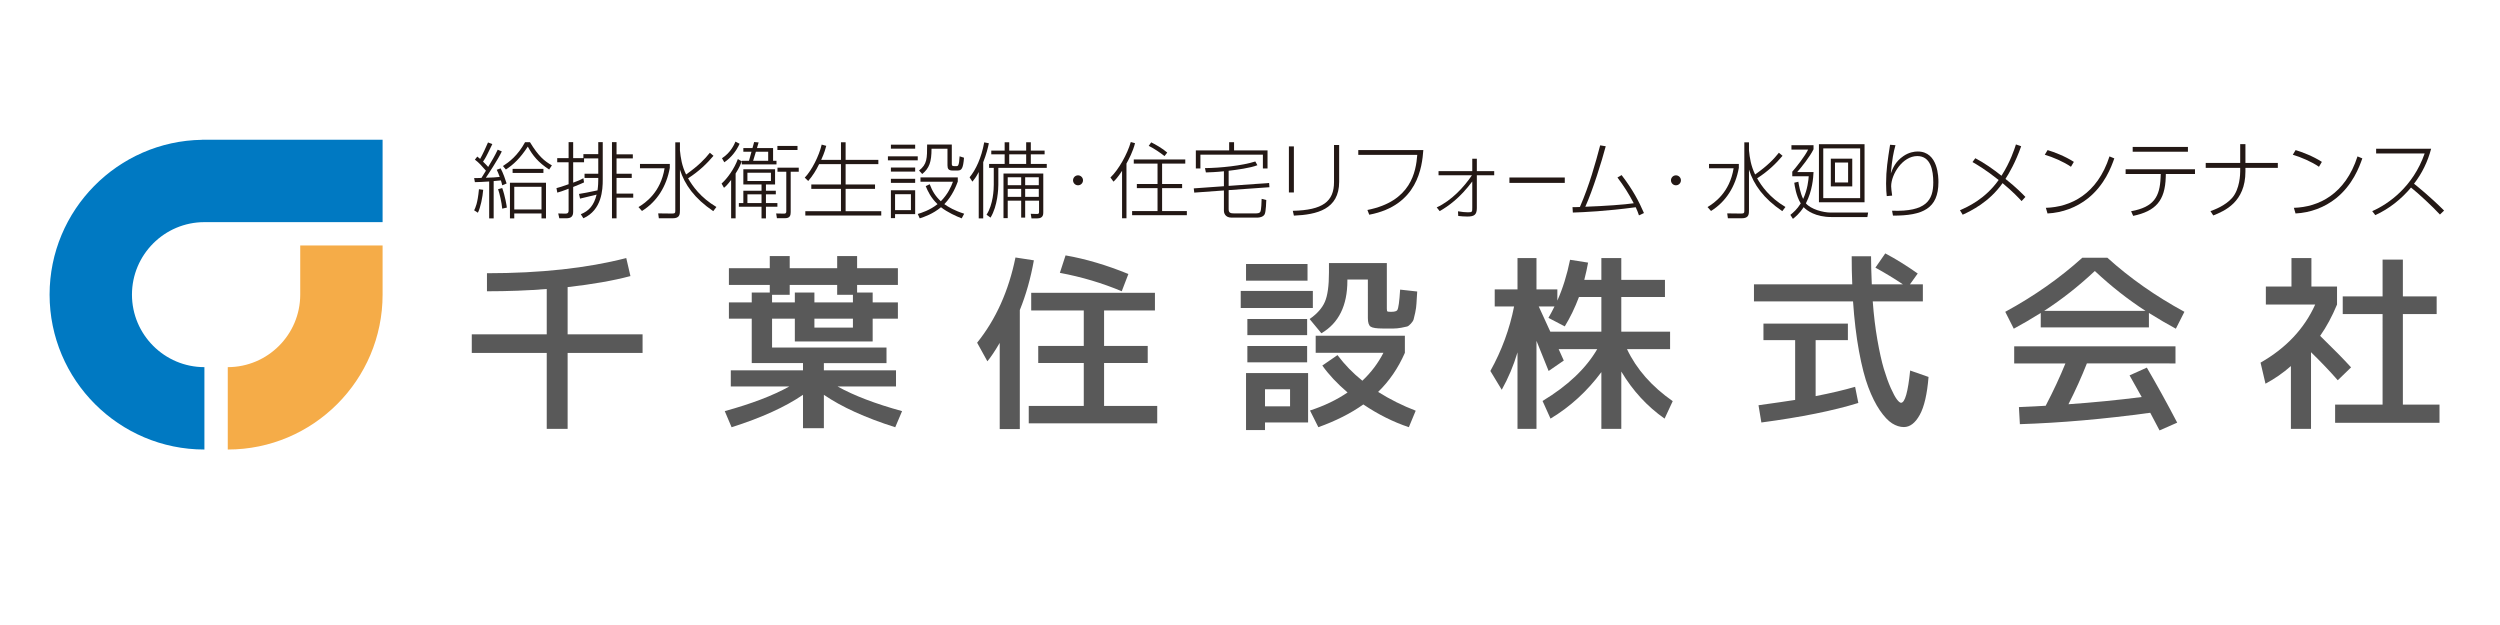 <?xml version="1.0" encoding="utf-8"?>
<!-- Generator: Adobe Illustrator 16.0.0, SVG Export Plug-In . SVG Version: 6.00 Build 0)  -->
<!DOCTYPE svg PUBLIC "-//W3C//DTD SVG 1.1//EN" "http://www.w3.org/Graphics/SVG/1.1/DTD/svg11.dtd">
<svg version="1.1" xmlns="http://www.w3.org/2000/svg" xmlns:xlink="http://www.w3.org/1999/xlink" x="0px" y="0px" width="800px"
	 height="200px" viewBox="-343.307 -43.307 800 200" enable-background="new -343.307 -43.307 800 200" xml:space="preserve">
<g id="レイヤー_1">
	<g id="Layer_1">
	</g>
</g>
<g id="レイヤー1">
	<g>
		<path fill="#F5AC48" d="M-247.234,50.975c0,12.792-10.406,23.203-23.188,23.203v26.364c27.32,0,49.546-22.237,49.546-49.567
			V35.238h-26.358V50.975z"/>
		<path fill="#0079C2" d="M-278.657,1.417v0.014c-26.969,0.411-48.781,22.476-48.781,49.544c0,27.33,22.227,49.567,49.542,49.567
			V74.178c-12.772,0-23.183-10.411-23.183-23.203c0-12.791,10.411-23.199,23.183-23.199h30.662v0.005h26.358v-0.005v0.005V1.417
			H-278.657z"/>
	</g>
	<g>
		<path fill="#595959" d="M-187.479,44.127c17.165,0,32.022-1.618,44.575-4.858l1.337,5.769c-5.463,1.459-12.167,2.632-20.099,3.527
			v15.119h23.982v5.95h-23.982v24.294h-6.685V69.635h-23.988v-5.95h23.988V49.174c-6.074,0.486-12.449,0.728-19.128,0.728V44.127z"
			/>
		<path fill="#595959" d="M-55.979,42.519v5.348h-13.055v2.431h4.981v3.159h8.074v5.218h-8.074v7.291h-24.906v-7.291h-7.289v9.234
			h36.624v4.977h-20.042v2.308h23.081v5.167h-18.708c5.225,2.913,12.103,5.541,20.65,7.892l-2.19,5.162
			c-9.548-3.038-17.164-6.498-22.833-10.381v10.685h-6.683V83.032c-5.669,3.883-13.285,7.343-22.849,10.381l-2.188-5.162
			c8.551-2.351,15.44-4.979,20.665-7.892h-18.731v-5.167h23.102v-2.308h-16.402V58.673h-7.304v-5.218h7.304v-3.159h5.771v-2.431
			h-13.076v-5.348h13.076v-3.885h6.381v3.885h15.187v-3.885h6.377v3.885H-55.979z M-88.959,53.456v-3.159h6.262v3.159h12.325v-2.435
			h-5.041v-3.154h-15.187v3.154h-5.649v2.435H-88.959z M-82.697,58.673v2.857h12.325v-2.857H-82.697z"/>
		<path fill="#595959" d="M-16.966,55.911v38.077H-23.4V66.416c-1.537,2.634-2.854,4.596-3.948,5.892l-3.279-5.951
			c5.996-7.448,10.08-16.537,12.27-27.267l5.889,0.909C-13.483,45.709-14.98,51.013-16.966,55.911z M9.998,86.583h17.007v5.58
			h-41.112v-5.58H3.499V72.856h-14.571v-5.465H3.499V56.035h-16.82v-5.653h39.594v5.653H9.998v11.356h13.968v5.465H9.998V86.583z
			 M-4.15,44.006l1.82-5.588c6.479,1.134,13.182,3.12,20.105,5.954l-2.123,5.523C9.413,47.269,2.812,45.305-4.15,44.006z"/>
		<path fill="#595959" d="M53.725,55.261v-5.467h23.08v5.467H53.725z M55.422,46.509v-5.336h19.68v5.336H55.422z M61.495,91.882
			v2.429h-6.073V76.084h19.861v15.798H61.495z M55.851,63.944v-5.161h19.125v5.161H55.851z M55.851,72.631v-5.221h19.125v5.221
			H55.851z M61.495,86.721h8.016v-5.465h-8.016V86.721z M100.48,40.865v14.574c0,0.531,0.063,0.837,0.185,0.912
			c0.123,0.083,0.508,0.122,1.157,0.122c1.092,0,1.762-0.179,2-0.546c0.366-0.527,0.674-2.712,0.912-6.557l5.464,0.607
			c-0.122,1.705-0.2,2.984-0.238,3.854c-0.039,0.875-0.176,1.834-0.396,2.888c-0.225,1.052-0.396,1.783-0.518,2.188
			c-0.121,0.404-0.413,0.859-0.883,1.363c-0.463,0.507-0.868,0.812-1.21,0.912c-0.346,0.104-0.975,0.232-1.887,0.396
			c-0.903,0.163-1.728,0.241-2.454,0.241c-0.732,0-1.845,0-3.343,0c-2.068,0-3.39-0.203-3.98-0.604
			c-0.586-0.407-0.879-1.318-0.879-2.732V46.146h-6.557v0.363c0,7.984-2.776,13.594-8.317,16.83l-3.767-4.556
			c2.385-1.658,4.014-3.493,4.884-5.497c0.872-2.005,1.308-5.129,1.308-9.383v-3.038H100.48z M79.834,73.665l4.858-3.341
			c2.27,3.038,4.924,5.771,7.958,8.199c2.795-2.634,5.039-5.608,6.738-8.928H77.713v-5.467h28.543v5.467
			c-2.15,4.898-5,9.065-8.566,12.51c3.805,2.392,7.816,4.391,12.026,6.011l-2.19,5.278c-4.977-1.659-9.836-4.089-14.572-7.28
			c-3.966,2.832-8.767,5.261-14.387,7.28l-2.674-5.338c4.57-1.502,8.581-3.419,12.02-5.776
			C84.591,79.451,81.903,76.578,79.834,73.665z"/>
		<path fill="#595959" d="M191.119,62.835v5.589h-13.781c3.028,6.392,7.908,11.943,14.625,16.636l-2.6,5.591
			c-5.601-3.927-10.206-8.946-13.854-15.064v18.343h-6.378V75.772c-4.532,6.108-9.957,11.075-16.273,14.879l-2.548-5.648
			c8.056-4.859,13.881-10.382,17.489-16.578h-12.332l1.64,3.641l-4.854,3.341l-3.886-9.654v28.178h-6.073V69.45
			c-1.252,4.215-2.941,8.206-5.043,11.973l-3.641-6.017c3.641-6.552,6.171-13.438,7.591-20.65h-6.199v-5.465h7.292V39.27h6.073
			v10.021h6.68v3.587c1.736-3.888,3.094-8.239,4.069-13.059l5.767,0.909c-0.284,1.62-0.692,3.466-1.22,5.525h5.468V39.27h6.378
			v6.983h13.971v5.471h-13.971v11.112H191.119z M157.413,61.137l-5.221-2.731c0.763-1.339,1.416-2.553,1.943-3.65h-5.045l3.708,8.08
			h16.332V51.724h-7.165C160.673,55.165,159.154,58.301,157.413,61.137z"/>
		<path fill="#595959" d="M256.824,42.338l3.157-4.558c3.36,1.782,6.82,3.929,10.38,6.436l-2.488,3.465h4.134v5.464H255.97
			c0.326,4.42,0.824,8.527,1.491,12.332c0.67,3.807,1.358,6.892,2.065,9.263c0.712,2.366,1.447,4.409,2.215,6.132
			c0.77,1.722,1.429,2.931,1.97,3.644c0.548,0.708,0.986,1.064,1.312,1.064c1.255,0,2.222-3.445,2.92-10.323l5.883,2.059
			c-0.445,5.513-1.386,9.562-2.819,12.148c-1.438,2.596-3.134,3.888-5.074,3.888c-1.259,0-2.513-0.396-3.767-1.187
			c-1.254-0.789-2.555-2.175-3.917-4.155c-1.351-1.987-2.586-4.454-3.699-7.407c-1.116-2.955-2.112-6.805-2.98-11.541
			c-0.873-4.738-1.507-10.042-1.907-15.916h-31.701V47.68h31.453c-0.123-2.875-0.181-5.87-0.181-8.988h6.195
			c0,2.265,0.083,5.26,0.238,8.988h9.958C262.835,45.817,259.898,44.035,256.824,42.338z M251.359,85.637
			c-7.937,2.468-18.283,4.556-31.031,6.254l-0.913-5.523c4.976-0.688,8.889-1.259,11.724-1.701V65.536h-10.143v-5.281h27.022v5.281
			h-10.323v17.915c4.938-0.966,9.146-1.961,12.631-2.976L251.359,85.637z"/>
		<path fill="#595959" d="M344.346,56.837v4.618H309.73v-4.618c-3.111,1.948-5.989,3.626-8.629,5.041l-2.728-5.406
			c9.227-5.022,17.451-10.791,24.657-17.308h8.016c7.205,6.518,15.421,12.286,24.656,17.308l-2.737,5.406
			C350.338,60.463,347.463,58.786,344.346,56.837z M343.677,74.328c3.202,5.475,6.44,11.339,9.72,17.612l-5.65,2.488l-2.976-5.646
			c-14.816,2.021-28.721,3.234-41.718,3.646l-0.306-5.465c3.843-0.166,6.696-0.302,8.562-0.429c2.473-4.732,4.575-9.25,6.317-13.543
			h-16.392v-5.464h51.615v5.464H324.49c-1.703,4.331-3.669,8.688-5.894,13.055c7.611-0.521,15.422-1.288,23.442-2.303l-3.888-6.928
			L343.677,74.328z M343.259,56.173c-5.632-3.645-11.036-7.896-16.222-12.757c-5.183,4.861-10.587,9.112-16.211,12.757H343.259z"/>
		<path fill="#595959" d="M396.345,48.383h8.196v5.768c-1.581,3.805-3.38,7.145-5.405,10.018c4.289,4.172,7.591,7.533,9.898,10.081
			l-4.254,4.126c-2.546-2.907-5.399-5.903-8.562-8.98v24.533h-6.436V73.831c-2.472,2.185-5.18,4.067-8.133,5.649l-1.58-6.741
			c8.171-4.665,14.002-10.854,17.485-18.587h-15.788v-5.768h8.197V39.27h6.38V48.383z M425.612,86.155h11.724v5.834h-33.404v-5.834
			h15.188V57.19h-12.752v-5.652h12.752V39.757h6.492v11.782h10.812v5.652h-10.812V86.155z"/>
	</g>
	<g>
		<path fill="#231815" d="M-182.73,5.145c-1.09,2.393-4.572,7.656-5.104,8.427c2.127-0.08,3.243-0.106,4.439-0.266
			c-0.425-1.169-0.691-1.728-0.957-2.286l1.25-0.452c0.797,1.462,1.595,3.775,1.914,4.838l-1.409,0.585
			c-0.16-0.664-0.239-1.01-0.425-1.568c-0.479,0.053-1.941,0.186-2.313,0.212v11.937h-1.436V14.768
			c-1.834,0.133-3.35,0.186-4.573,0.212l-0.239-1.303c0.611,0.026,0.771,0,2.339-0.053c0.399-0.585,0.958-1.542,1.436-2.313
			c-1.303-1.489-2.233-2.579-3.536-3.536l0.771-0.983c0.425,0.319,0.585,0.452,0.904,0.744c0.692-1.196,1.968-3.908,2.525-5.264
			l1.383,0.532c-0.213,0.425-0.346,0.691-1.462,2.977c-0.744,1.542-1.276,2.287-1.515,2.632c0.957,0.931,1.303,1.303,1.648,1.701
			c1.09-1.781,2.153-3.616,3.057-5.529L-182.73,5.145z M-191.583,23.993c0.399-0.798,1.116-2.18,1.542-6.752l1.356,0.187
			c-0.186,2.339-0.851,5.688-1.701,7.336L-191.583,23.993z M-182.597,23.46c-0.16-1.887-0.851-4.944-1.329-6.22l1.329-0.372
			c0.93,2.579,1.436,5.795,1.489,6.247L-182.597,23.46z M-182.358,9.823c1.967-1.275,4.732-3.323,7.071-7.629h1.569
			c2.764,4.546,4.625,6.035,7.018,7.417l-0.877,1.33c-3.509-2.287-5.264-4.466-6.833-7.337c-2.472,3.775-4.572,5.743-7.018,7.337
			L-182.358,9.823z M-168.588,26.571h-1.436v-1.568h-8.719v1.568h-1.383V15.167h11.538V26.571z M-179.274,12.03v-1.303h9.863v1.303
			H-179.274z M-170.023,16.469h-8.719v7.258h8.719V16.469z"/>
		<path fill="#231815" d="M-158.03,18.756c1.223-0.213,3.217-0.532,5.928-1.144c0.213-1.409,0.239-2.685,0.239-3.429v-0.558h-4.386
			v-1.329h4.386V7.377h-4.546v1.25h-3.482v6.513c2.073-0.744,2.845-1.169,3.27-1.409l0.212,1.329
			c-0.797,0.346-1.622,0.744-3.482,1.462v7.922c0,1.542-0.718,2.1-2.206,2.1h-2.233l-0.345-1.542l2.153,0.053
			c0.425,0,1.169,0.053,1.169-0.957v-7.019c-1.941,0.771-2.685,0.984-3.616,1.25l-0.266-1.436c0.904-0.239,1.834-0.505,3.881-1.249
			V8.627h-3.643v-1.33h3.643V2.167h1.462v5.131h3.27V6.021h4.758V2.167h1.436v12.043c0,3.164-0.266,9.677-6.194,12.335l-0.824-1.303
			c2.499-1.01,4.2-2.738,5.051-6.273c-0.824,0.239-4.52,1.063-5.291,1.276L-158.03,18.756z M-146.013,2.167v3.908h5.21v1.303h-5.21
			v4.918h4.864v1.329h-4.864v5.024h5.343v1.303h-5.343v6.619h-1.462V2.167H-146.013z"/>
		<path fill="#231815" d="M-128.969,9.159v1.25c-1.064,5.955-4.121,10.82-8.906,13.797l-1.117-1.25
			c2.153-1.303,7.099-4.652,8.348-12.415h-7.869V9.159H-128.969z M-115.065,24.259c-6.008-4.068-9.145-8.481-10.661-13.292v12.84
			c0,1.435,0,2.738-2.339,2.738h-4.413l-0.212-1.568l4.466,0.053c0.984,0,1.01-0.267,1.01-0.958V2.247h1.488v2.579
			c0.24,2.393,0.612,4.892,1.968,7.709c4.094-2.897,6.061-5.024,7.603-6.965l1.169,0.984c-2.126,2.499-4.519,4.865-8.135,7.204
			c1.436,2.473,3.935,6.115,9.065,9.172L-115.065,24.259z"/>
		<path fill="#231815" d="M-112.403,15.432c1.808-1.595,4.068-4.705,5.211-7.842l1.223,0.718c-0.346,0.957-0.691,1.941-1.94,3.908
			v14.355h-1.436V14.263c-1.276,1.702-1.728,2.074-2.287,2.525L-112.403,15.432z M-106.634,2.699
			c-1.063,2.366-2.738,4.466-4.892,5.928l-0.744-1.303c2.764-1.755,3.961-4.439,4.307-5.316L-106.634,2.699z M-105.438,10.86h10.155
			v4.865h-2.924v1.994h3.163v1.169h-3.163v2.792h3.668v1.169h-3.668v3.722h-1.409V22.85h-7.257V21.68h1.436v-3.961h5.822v-1.994
			h-5.822V10.86z M-95.921,4.081v4.067h1.09v1.144h-11.112V8.148h2.312l0.798-2.897h-2.605V4.081h2.924l0.532-1.94l1.435,0.133
			l-0.532,1.808H-95.921z M-96.612,11.976h-7.523v2.632h7.523V11.976z M-99.616,18.888h-4.519v2.792h4.519V18.888z M-101.424,5.25
			l-0.877,2.897h4.812V5.25H-101.424z M-87.706,11.657h-2.579v12.894c0,1.011-0.186,1.967-1.808,1.967h-2.604l-0.24-1.515
			l2.499,0.053c0.479,0,0.744-0.133,0.744-0.718V11.657h-2.818v-1.302h6.806V11.657z M-88.105,4.693h-6.434V3.39h6.434V4.693z"/>
		<path fill="#231815" d="M-74.197,7.856V2.22h1.488v5.636h10.474v1.356h-10.474v6.513h9.411v1.409h-9.411v7.151h11.404v1.383
			h-24.298v-1.383h11.405v-7.151h-9.491v-1.409h9.491V9.212h-6.992c-0.957,1.994-2.1,3.801-3.482,5.396l-1.116-1.063
			c2.259-2.367,4.572-6.939,5.423-10.581l1.462,0.398c-0.24,0.904-0.532,2.1-1.622,4.493H-74.197z"/>
		<path fill="#231815" d="M-49.63,6.713v1.276h-9.544V6.713H-49.63z M-50.454,2.991v1.276h-7.763V2.991H-50.454z M-50.454,10.302
			v1.302h-7.763v-1.302H-50.454z M-50.454,13.917v1.302h-7.763v-1.302H-50.454z M-50.454,17.585v7.63h-6.434v1.276h-1.329v-8.906
			H-50.454z M-51.81,18.835h-5.078v5.104h5.078V18.835z M-35.567,26.571c-1.648-0.638-4.572-1.94-6.62-3.562
			c-2.604,2.153-5.343,3.083-6.805,3.562l-0.638-1.409c1.089-0.319,3.854-1.169,6.327-3.137c-2.153-2.073-3.11-4.147-3.775-5.769
			l1.276-0.611c0.851,2.26,1.861,3.881,3.562,5.449c2.206-2.233,3.243-4.545,3.88-6.247h-10.394v-1.382h11.937v1.329
			c-0.479,1.276-1.675,4.519-4.307,7.231c1.276,0.904,3.243,2.074,6.354,3.058L-35.567,26.571z M-38.731,2.938v6.167
			c0,0.585,0.16,0.744,0.718,0.744h0.771c0.452,0,0.851,0,1.01-3.137l1.409,0.452c-0.266,3.376-0.744,4.094-1.994,4.094h-1.675
			c-1.276,0-1.622-0.532-1.622-1.675v-5.29h-5.104c0,4.253-0.718,6.221-2.978,8.081l-1.01-1.116
			c2.579-1.994,2.579-3.881,2.579-8.321H-38.731z"/>
		<path fill="#231815" d="M-28.677,26.571h-1.436V11.737c-0.904,1.728-1.488,2.446-2.021,3.084l-0.904-1.383
			c1.968-2.392,3.775-6.167,4.679-11.192l1.489,0.293c-0.293,1.435-0.771,3.429-1.808,6.061V26.571z M-20.356,2.22v2.659h5.423V2.22
			h1.489v2.659h4.413v1.196h-4.413v3.084h5.104v1.25h-15.499v5.396c0,1.197-0.186,6.753-2.499,10.528l-1.276-0.93
			c2.153-3.296,2.313-8.162,2.313-9.598v-5.396h-1.489v-1.25h4.972V6.075h-4.28V4.878h4.28V2.22H-20.356z M-9.456,24.631
			c0,0.584,0,1.94-1.861,1.94h-1.914l-0.24-1.462l1.941,0.053c0.611,0.026,0.718-0.159,0.718-0.744v-3.509h-4.44v5.423h-1.276
			v-5.423h-4.307v5.583h-1.355V12.216h12.734V24.631z M-16.528,13.412h-4.307v2.552h4.307V13.412z M-16.528,17.134h-4.307v2.552
			h4.307V17.134z M-14.933,6.075h-5.423v3.084h5.423V6.075z M-10.892,13.412h-4.36v2.552h4.36V13.412z M-10.892,17.134h-4.36v2.552
			h4.36V17.134z"/>
		<path fill="#231815" d="M3.254,14.396c0,0.877-0.718,1.595-1.595,1.595c-0.904,0-1.595-0.744-1.595-1.595s0.691-1.595,1.595-1.595
			C2.536,12.801,3.254,13.519,3.254,14.396z"/>
		<path fill="#231815" d="M17.161,26.544h-1.409V11.365c-1.382,2.127-2.153,2.897-2.738,3.456l-0.983-1.329
			c2.605-2.473,5.423-7.497,6.514-11.352l1.355,0.372c-0.638,2.605-1.994,5.184-2.738,6.513V26.544z M35.982,9.052h-7.417v6.513
			h6.407v1.329h-6.407v7.337h7.922v1.33H18.969v-1.33h8.135v-7.337h-6.619v-1.329h6.619V9.052H19.5v-1.33h16.482V9.052z
			 M29.336,6.633c-1.356-1.064-3.189-2.339-5.051-3.27l0.797-1.117c1.223,0.585,3.695,1.994,5.131,3.271L29.336,6.633z"/>
		<path fill="#231815" d="M49.864,23.7c0,1.143,0.691,1.276,1.674,1.276h7.125c1.063,0,1.249-0.373,1.355-0.559
			c0.293-0.532,0.398-3.376,0.398-4.094l1.489,0.372c-0.026,0.345-0.08,3.722-0.531,4.572c-0.452,0.851-1.648,1.063-2.34,1.063
			h-8.268c-2.18,0-2.419-1.728-2.419-2.1v-6.593l-9.491,0.691l-0.16-1.355l9.65-0.691v-4.785c-2.765,0.292-4.36,0.319-5.769,0.372
			l-0.292-1.383c4.944-0.053,11.883-0.771,16.11-2.126l0.664,1.196c-2.179,0.877-6.54,1.462-9.198,1.781v4.839l12.947-0.931
			l0.105,1.356l-13.052,0.93V23.7z M51.592,2.193v2.632h10.713v5.769h-1.488V6.181H40.824v4.413h-1.462V4.825h10.661V2.193H51.592z"
			/>
		<path fill="#231815" d="M70.736,18.277h-1.595V3.549h1.595V18.277z M85.224,14.875c0,8.826-7.124,10.5-14.488,10.819l-0.345-1.542
			c9.623-0.213,13.186-3.004,13.186-9.199V3.097h1.647V14.875z"/>
		<path fill="#231815" d="M112.158,4.719c-0.398,5.344-1.755,17.732-17.306,20.683l-0.586-1.516
			c14.01-2.765,15.525-12.282,15.951-17.625H91.343V4.719H112.158z"/>
		<path fill="#231815" d="M116.442,23.062c4.759-2.18,8.825-6.619,11.271-10.288h-10.687v-1.329h10.793V7.484h1.462v3.961h5.557
			v1.329h-5.557v10.5c0,2.127-0.824,2.711-3.03,2.711c-0.904,0-2.047-0.08-2.925-0.186l-0.079-1.489
			c0.345,0.053,0.505,0.08,1.754,0.239c0.426,0.053,0.957,0.08,1.409,0.08c1.409,0,1.409-0.106,1.409-1.516v-8.347
			c-3.987,5.343-7.63,7.869-10.421,9.491L116.442,23.062z"/>
		<path fill="#231815" d="M157.422,13.492v1.728h-17.714v-1.728H157.422z"/>
		<path fill="#231815" d="M175.605,12.721c3.59,4.679,5.53,8.4,7.152,12.148l-1.596,0.745c-0.266-0.798-0.532-1.515-1.036-2.605
			c-9.491,1.275-16.695,1.595-20.124,1.702l-0.106-1.728c0.478,0.026,2.152-0.053,2.365-0.053c3.057-7.019,4.998-14.09,6.486-19.726
			l1.781,0.292c-1.275,4.812-4.147,14.089-6.539,19.354c6.034-0.213,12.84-0.691,15.499-1.117c-1.489-2.897-3.243-5.635-5.211-8.24
			L175.605,12.721z"/>
		<path fill="#231815" d="M194.591,14.396c0,0.877-0.719,1.595-1.596,1.595c-0.904,0-1.595-0.744-1.595-1.595
			s0.69-1.595,1.595-1.595C193.872,12.801,194.591,13.519,194.591,14.396z"/>
		<path fill="#231815" d="M213.122,9.159v1.25c-1.062,5.955-4.12,10.82-8.904,13.797l-1.117-1.25
			c2.154-1.303,7.099-4.652,8.348-12.415h-7.868V9.159H213.122z M227.026,24.259c-6.008-4.068-9.145-8.481-10.659-13.292v12.84
			c0,1.435,0,2.738-2.341,2.738h-4.412l-0.213-1.568l4.467,0.053c0.982,0,1.009-0.267,1.009-0.958V2.247h1.49v2.579
			c0.238,2.393,0.61,4.892,1.966,7.709c4.094-2.897,6.062-5.024,7.604-6.965l1.17,0.984c-2.126,2.499-4.52,4.865-8.134,7.204
			c1.435,2.473,3.934,6.115,9.064,9.172L227.026,24.259z"/>
		<path fill="#231815" d="M254.492,24.711l-0.239,1.435h-11.537c-5.024,0-7.869-2.074-8.854-3.163
			c-1.328,2.073-2.738,3.189-3.43,3.748l-0.823-1.276c0.931-0.744,2.153-1.781,3.322-3.669c-1.515-2.446-1.939-5.662-2.072-6.62
			l1.302-0.319c0.16,0.957,0.584,3.562,1.542,5.503c1.436-3.03,1.701-6.194,1.781-7.257h-5.265v-1.462
			c1.25-1.409,3.989-4.838,5.078-7.071h-5.343V3.15h7.07v1.303c-1.115,2.313-3.907,5.822-5.235,7.311h5.235
			c-0.078,1.781-0.371,6.008-2.445,9.995c1.568,1.888,5.504,2.952,7.896,2.952H254.492z M253.348,21.414h-14.595V2.832h14.595
			V21.414z M251.94,4.188h-11.804v15.897h11.804V4.188z M249.415,16.336h-6.859V7.457h6.859V16.336z M248.085,8.707h-4.2v6.38h4.2
			V8.707z"/>
		<path fill="#231815" d="M263.244,3.15c-0.666,2.393-1.064,4.493-1.49,9.039c0.639-1.675,1.463-3.802,4.042-5.556
			c1.781-1.223,3.536-1.462,4.545-1.462c6.647,0,6.647,8.428,6.647,9.81c0,8.428-4.973,10.74-14.542,10.713l-0.293-1.568
			c10.899,0.372,13.187-3.323,13.187-9.092c0-3.802-0.825-8.4-5.104-8.4c-4.732,0-8.375,5.848-8.375,9.676
			c0,0.665,0.134,1.462,0.319,2.978l-1.728,0.16c-0.106-0.931-0.213-2.18-0.213-4.068c0-4.227,0.506-7.496,1.276-12.361
			L263.244,3.15z"/>
		<path fill="#231815" d="M303.601,21.042c-0.824-0.904-2.764-3.004-6.087-5.742c-4.307,6.114-10.076,8.853-12.76,10.102
			l-0.878-1.436c2.445-1.063,8.028-3.535,12.388-9.676c-4.174-3.296-6.752-4.812-8.374-5.742l0.904-1.223
			c2.977,1.569,5.742,3.509,8.374,5.609c2.818-4.386,4.174-8.587,4.625-10.022l1.676,0.584c-1.808,5.131-3.829,8.587-5.025,10.448
			c3.589,2.844,5.583,4.944,6.381,5.769L303.601,21.042z"/>
		<path fill="#231815" d="M319.397,10.062c-2.34-1.622-5.849-3.11-8.374-3.854l0.904-1.489c2.02,0.612,5.582,1.941,8.4,3.775
			L319.397,10.062z M311.368,23.195c7.896-0.239,16.456-4.307,20.363-16.455l1.543,0.638c-0.983,2.792-3.085,8.48-8.401,12.76
			c-3.694,2.951-8.241,4.625-12.973,4.865L311.368,23.195z"/>
		<path fill="#231815" d="M359.091,10.86v1.515h-9.331l-0.026,0.984c-0.212,7.576-3.243,10.9-10.421,12.415l-0.665-1.489
			c7.364-1.329,9.173-4.705,9.438-10.739l0.053-1.17h-11.245V10.86H359.091z M356.831,3.709V5.25h-17.678V3.709H356.831z"/>
		<path fill="#231815" d="M373.556,8.84V2.805h1.675V8.84h10.367v1.568h-10.367v1.169c0,9.81-6.699,12.628-10.287,14.063
			l-0.904-1.382c1.249-0.452,4.679-1.702,6.912-4.201c2.525-2.871,2.604-7.709,2.604-8.534v-1.116h-11.033V8.84H373.556z"/>
		<path fill="#231815" d="M398.762,10.062c-2.339-1.622-5.849-3.11-8.374-3.854l0.904-1.489c2.02,0.612,5.582,1.941,8.4,3.775
			L398.762,10.062z M390.733,23.195c7.896-0.239,16.456-4.307,20.363-16.455l1.543,0.638c-0.983,2.792-3.084,8.48-8.401,12.76
			c-3.694,2.951-8.24,4.625-12.973,4.865L390.733,23.195z"/>
		<path fill="#231815" d="M415.806,24.259c5.237-2.287,13.08-7.843,16.774-18.45h-15.524V4.294h17.599
			c-1.063,4.067-2.898,7.869-5.477,11.191c0.931,0.745,5.104,4.068,9.624,8.587l-1.329,1.276c-2.42-2.632-6.912-6.779-9.252-8.64
			c-3.137,3.722-6.991,6.805-11.431,8.826L415.806,24.259z"/>
	</g>
</g>
</svg>
